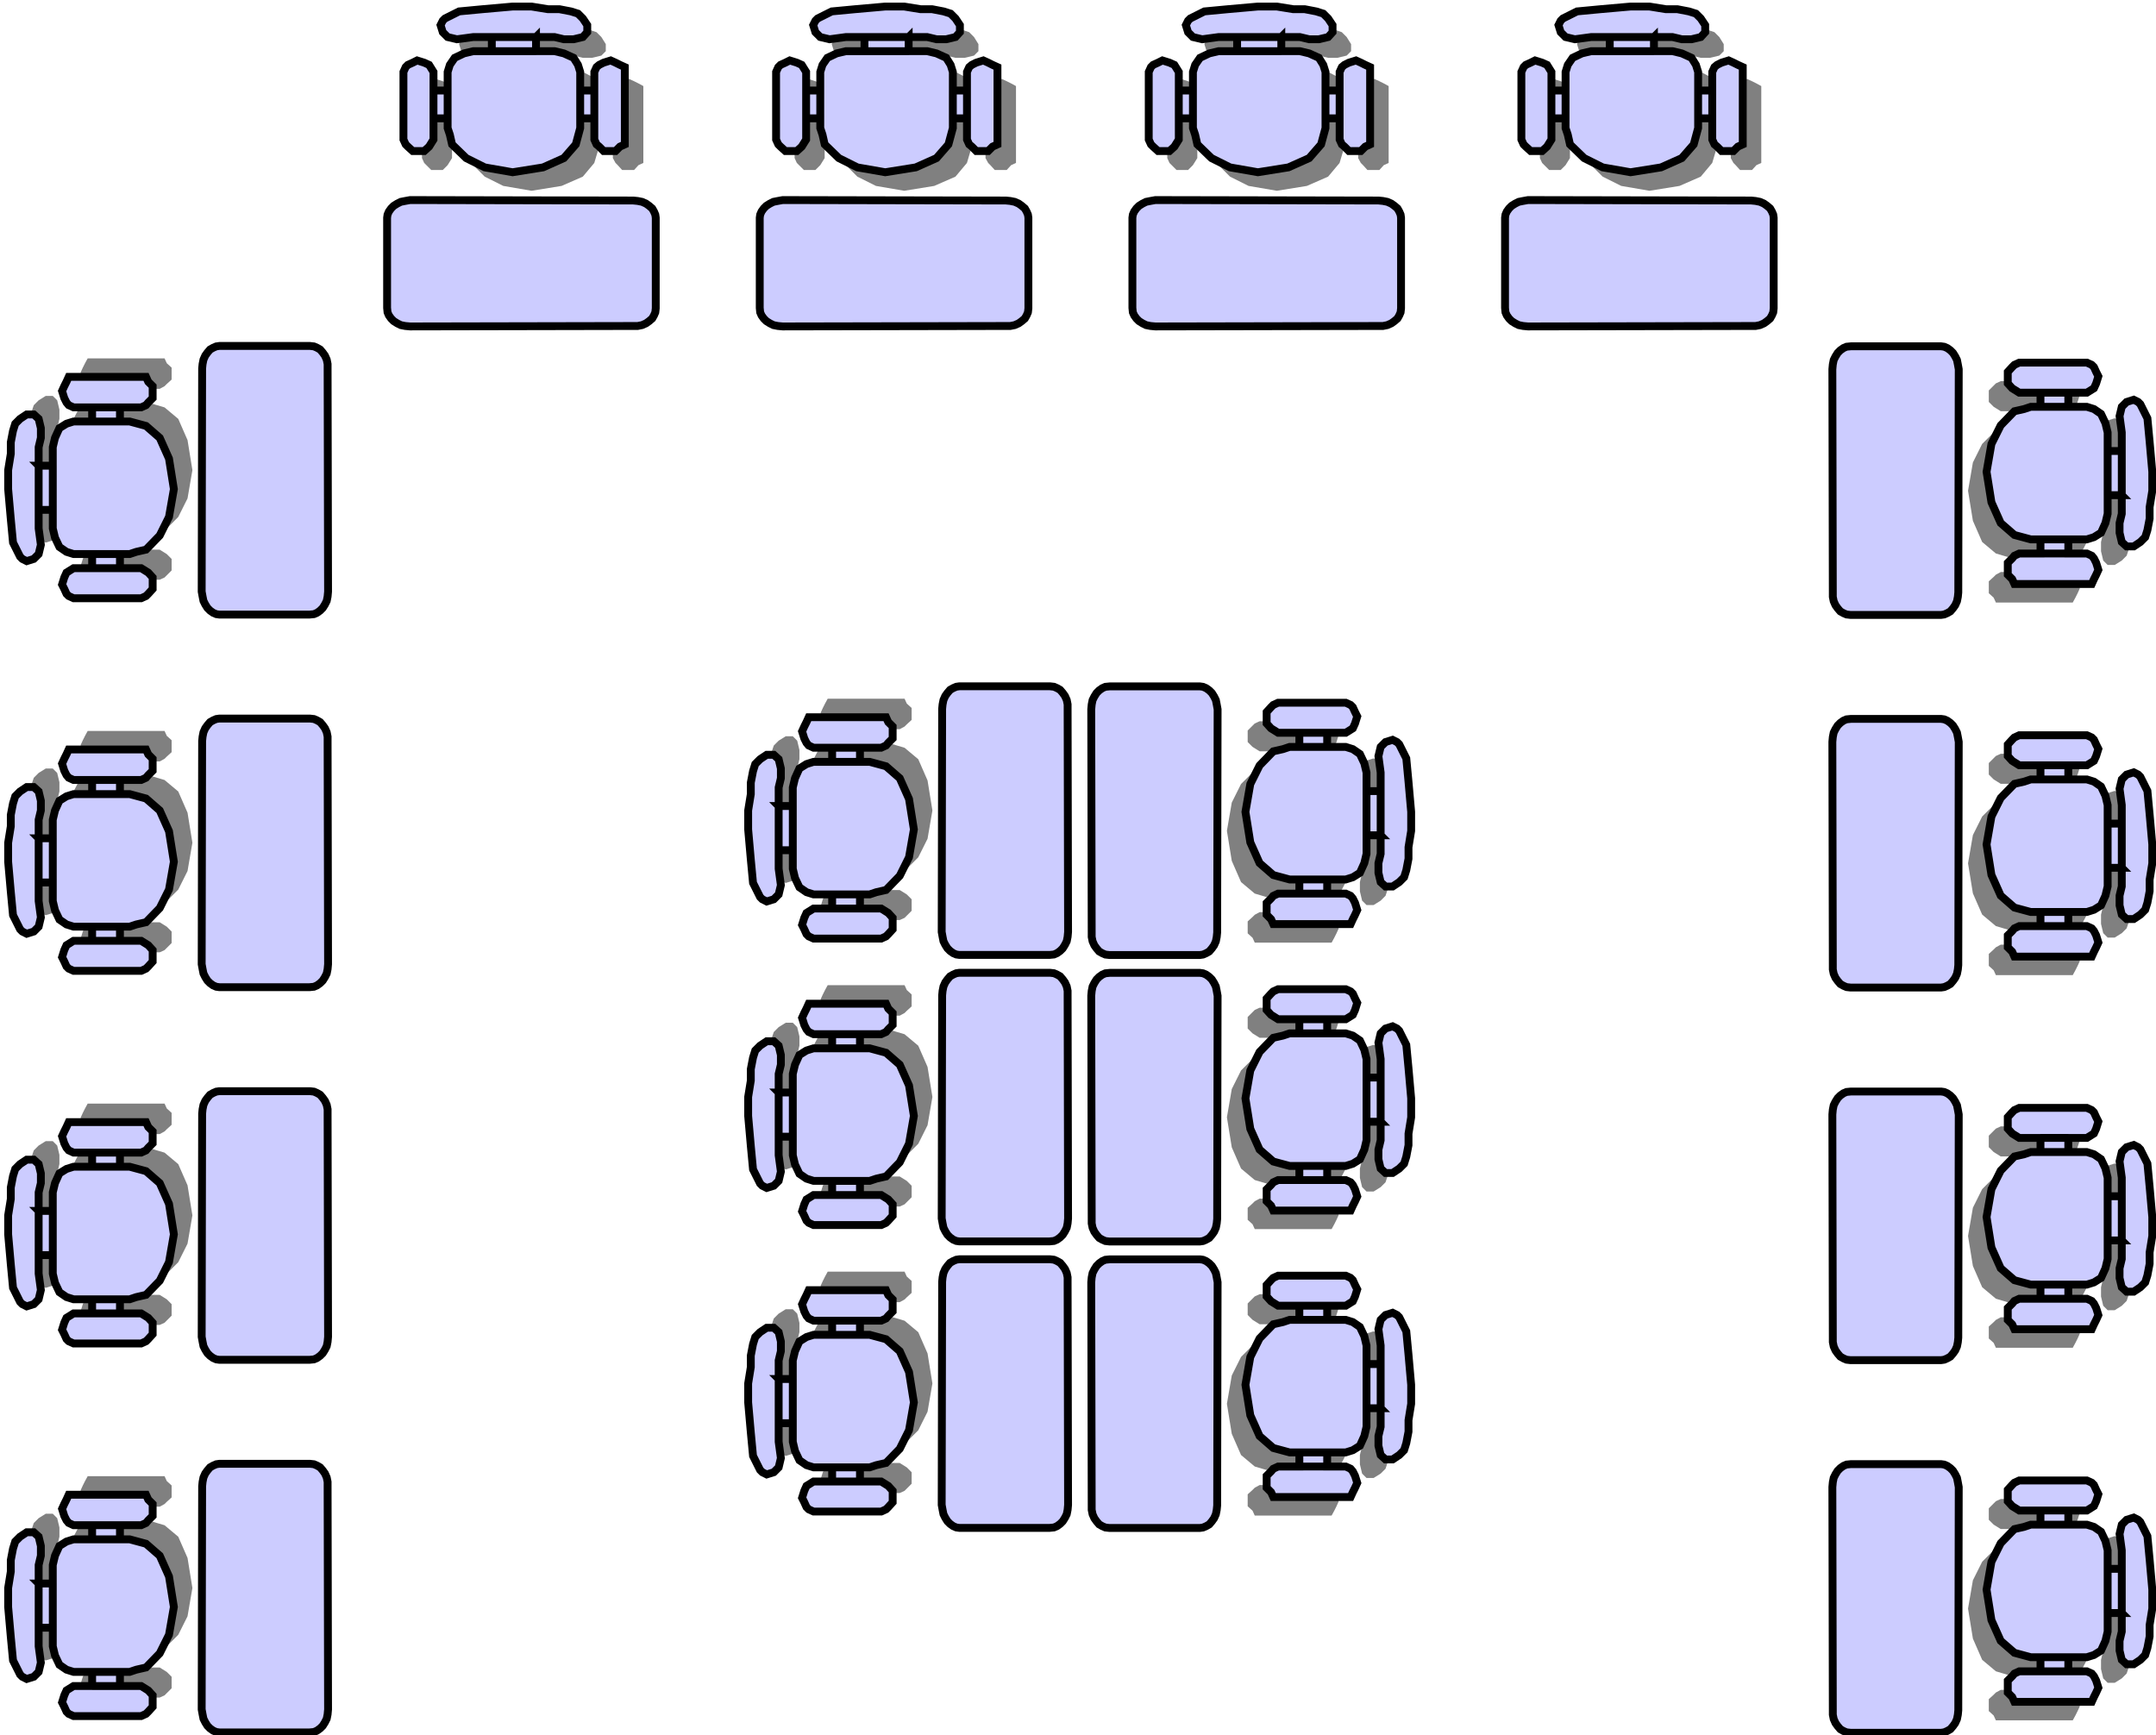 <?xml version="1.0" encoding="UTF-8" standalone="no"?>
<!-- Creator: CorelDRAW -->
<svg
    xmlns:inkscape="http://www.inkscape.org/namespaces/inkscape"
    xmlns:rdf="http://www.w3.org/1999/02/22-rdf-syntax-ns#"
    xmlns="http://www.w3.org/2000/svg"
    xmlns:cc="http://creativecommons.org/ns#"
    xmlns:dc="http://purl.org/dc/elements/1.1/"
    xmlns:sodipodi="http://sodipodi.sourceforge.net/DTD/sodipodi-0.dtd"
    xmlns:svg="http://www.w3.org/2000/svg"
    xmlns:ns1="http://sozi.baierouge.fr"
    xmlns:xlink="http://www.w3.org/1999/xlink"
    id="svg2"
    style="fill-rule:evenodd;text-rendering:geometricPrecision;image-rendering:optimizeQuality;clip-rule:evenodd;shape-rendering:geometricPrecision"
    sodipodi:docname="horseshoewithmiddle.svg"
    xml:space="preserve"
    sodipodi:version="0.32"
    inkscape:output_extension="org.inkscape.output.svg.inkscape"
    inkscape:version="0.46+devel"
    viewBox="0 0 118.224 95.146"
  ><sodipodi:namedview
      id="base"
      bordercolor="#666666"
      inkscape:pageshadow="2"
      guidetolerance="10.0"
      pagecolor="#ffffff"
      gridtolerance="10.0"
      inkscape:zoom="1.3564968"
      objecttolerance="10.0"
      borderopacity="1.0"
      inkscape:current-layer="svg2"
      inkscape:cx="317.46306"
      inkscape:cy="154.62772"
      inkscape:window-y="-8"
      inkscape:window-x="-8"
      inkscape:window-height="970"
      showgrid="false"
      inkscape:pageopacity="0.0"
      inkscape:window-width="1680"
  />
 <defs
      id="defs4"
    >
  <style
        id="style6"
        type="text/css"
      >
    .fil2 {fill:none}
    .fil3 {fill:black}
    .fil0 {fill:gray}
    .fil1 {fill:#CCCCFF}
  </style
    >
 </defs
  >
<g
      id="g4128"
      style="fill-rule:evenodd"
      transform="matrix(.996 0 0 .996 -2.269 -1.307)"
    ><g
        id="g4042"
        transform="matrix(.969 0 0 .969 1.619 1.535)"
      ><g
          id="g9562"
          style="fill-rule:evenodd"
          transform="matrix(.946 0 0 .946 22.448 -.083)"
        ><path
            id="_207304976"
            style="fill:#808080"
            d="m10.296 3.184h1.141l0.557 0.133h0.557l0.557-0.133 0.265-0.265v-0.425l-0.265-0.425-0.292-0.292-0.398-0.133-0.716-0.133h-0.69l-0.982-0.159h-1.115l-1.831 0.159-1.407 0.133-0.823 0.425-0.159 0.133-0.133 0.292 0.133 0.425 0.292 0.265 0.557 0.133 0.982-0.133h1.115v0.849h-1.115l-0.557 0.133-0.557 0.292-0.292 0.398-0.133 0.425v1.115h-0.849v-1.115l-0.265-0.425-0.292-0.133-0.425-0.133-0.265 0.133-0.292 0.133-0.133 0.159-0.133 0.265v0.982 3.078l0.133 0.292 0.133 0.133 0.292 0.292h0.265 0.425l0.292-0.292 0.265-0.425v-1.247h0.849v0.557l0.133 0.425 0.159 0.557 0.823 0.823 1.115 0.557 1.698 0.292 1.804-0.292 1.274-0.557 0.69-0.823 0.292-0.982v-0.557h0.823v1.247l0.159 0.292 0.133 0.133 0.265 0.292h0.425 0.292l0.265-0.292 0.292-0.133v-0.292-3.078-0.982-0.265l-0.292-0.159-0.265-0.133-0.292-0.133-0.425 0.133-0.265 0.133-0.133 0.159-0.159 0.265v1.115h-0.823v-1.115l-0.159-0.425-0.265-0.398-0.557-0.292-0.557-0.133h-1.141v-0.849zm-5.308 3.211v1.698-1.698zm-0.849 1.698v-1.698 1.698zm9.66-1.698v1.698-1.698zm-0.823 1.698v-1.698 1.698zm-5.334-4.909h2.654-2.654zm2.654 0.849h-2.654 2.654z"
            class="fil0"
        /><path
            id="_207305048"
            style="stroke:#000000;stroke-width:.472;fill:#ccccff"
            d="m9.182 2.07h1.115l0.557 0.133h0.584l0.557-0.133 0.265-0.292v-0.425l-0.265-0.398-0.292-0.292-0.425-0.133-0.69-0.133h-0.69l-0.982-0.159h-1.141l-1.804 0.159-1.407 0.133-0.849 0.425-0.133 0.133-0.133 0.265 0.133 0.425 0.292 0.292 0.557 0.133 0.982-0.133h1.115v0.849h-1.115l-0.557 0.133-0.557 0.265-0.292 0.425-0.133 0.425v1.115h-0.849v-1.115l-0.265-0.425-0.292-0.133-0.425-0.133-0.265 0.133-0.292 0.133-0.133 0.133-0.133 0.292v0.982 3.078l0.133 0.292 0.133 0.133 0.292 0.265h0.265 0.425l0.292-0.265 0.265-0.425v-1.274h0.849v0.584l0.133 0.398 0.133 0.584 0.849 0.823 1.115 0.557 1.672 0.292 1.831-0.292 1.247-0.557 0.717-0.823 0.265-0.982v-0.584h0.849v1.274l0.133 0.292 0.159 0.133 0.265 0.265h0.425 0.292l0.265-0.265 0.292-0.133v-0.292-3.078-0.982-0.292l-0.292-0.133-0.265-0.133-0.292-0.133-0.425 0.133-0.265 0.133-0.159 0.133-0.133 0.292v1.115h-0.849v-1.115l-0.133-0.425-0.265-0.425-0.584-0.265-0.557-0.133h-1.115v-0.849zm-5.308 3.211v1.672-1.672zm-0.849 1.672v-1.672 1.672zm9.66-1.672v1.672-1.672zm-0.849 1.672v-1.672 1.672zm-5.308-4.883h2.654-2.654zm2.654 0.849h-2.654 2.654z"
            class="fil1"
        /><polygon
            id="_207312536"
            style="stroke:#000000;stroke-width:.472;fill:#ccccff"
            points="15.79 19.266 15.976 19.133 16.161 18.974 16.267 18.788 16.347 18.603 16.374 18.364 16.374 12.924 16.347 12.738 16.267 12.552 16.161 12.366 15.976 12.207 15.79 12.074 15.551 11.968 15.286 11.915 15.02 11.889 1.619 11.862 1.327 11.915 1.062 11.968 0.849 12.074 0.637 12.207 0.478 12.366 0.345 12.552 0.265 12.738 0.239 12.924 0.239 18.337 0.265 18.603 0.345 18.788 0.478 18.974 0.637 19.133 0.849 19.266 1.062 19.372 1.327 19.425 1.619 19.452 15.02 19.425 15.286 19.425 15.551 19.372"
            class="fil1"
        /></g
      ><g
          id="g4018"
          style="fill-rule:evenodd"
          transform="matrix(.946 0 0 .946 43.62 -.083)"
        ><path
            id="path4020"
            d="m10.296 3.184h1.141l0.557 0.133h0.557l0.557-0.133 0.265-0.265v-0.425l-0.265-0.425-0.292-0.292-0.398-0.133-0.716-0.133h-0.69l-0.982-0.159h-1.115l-1.831 0.159-1.407 0.133-0.823 0.425-0.159 0.133-0.133 0.292 0.133 0.425 0.292 0.265 0.557 0.133 0.982-0.133h1.115v0.849h-1.115l-0.557 0.133-0.557 0.292-0.292 0.398-0.133 0.425v1.115h-0.849v-1.115l-0.265-0.425-0.292-0.133-0.425-0.133-0.265 0.133-0.292 0.133-0.133 0.159-0.133 0.265v0.982 3.078l0.133 0.292 0.133 0.133 0.292 0.292h0.265 0.425l0.292-0.292 0.265-0.425v-1.247h0.849v0.557l0.133 0.425 0.159 0.557 0.823 0.823 1.115 0.557 1.698 0.292 1.804-0.292 1.274-0.557 0.69-0.823 0.292-0.982v-0.557h0.823v1.247l0.159 0.292 0.133 0.133 0.265 0.292h0.425 0.292l0.265-0.292 0.292-0.133v-0.292-3.078-0.982-0.265l-0.292-0.159-0.265-0.133-0.292-0.133-0.425 0.133-0.265 0.133-0.133 0.159-0.159 0.265v1.115h-0.823v-1.115l-0.159-0.425-0.265-0.398-0.557-0.292-0.557-0.133h-1.141v-0.849zm-5.308 3.211v1.698-1.698zm-0.849 1.698v-1.698 1.698zm9.66-1.698v1.698-1.698zm-0.823 1.698v-1.698 1.698zm-5.334-4.909h2.654-2.654zm2.654 0.849h-2.654 2.654z"
            style="fill:#808080"
            class="fil0"
        /><path
            id="path4022"
            d="m9.182 2.07h1.115l0.557 0.133h0.584l0.557-0.133 0.265-0.292v-0.425l-0.265-0.398-0.292-0.292-0.425-0.133-0.69-0.133h-0.69l-0.982-0.159h-1.141l-1.804 0.159-1.407 0.133-0.849 0.425-0.133 0.133-0.133 0.265 0.133 0.425 0.292 0.292 0.557 0.133 0.982-0.133h1.115v0.849h-1.115l-0.557 0.133-0.557 0.265-0.292 0.425-0.133 0.425v1.115h-0.849v-1.115l-0.265-0.425-0.292-0.133-0.425-0.133-0.265 0.133-0.292 0.133-0.133 0.133-0.133 0.292v0.982 3.078l0.133 0.292 0.133 0.133 0.292 0.265h0.265 0.425l0.292-0.265 0.265-0.425v-1.274h0.849v0.584l0.133 0.398 0.133 0.584 0.849 0.823 1.115 0.557 1.672 0.292 1.831-0.292 1.247-0.557 0.717-0.823 0.265-0.982v-0.584h0.849v1.274l0.133 0.292 0.159 0.133 0.265 0.265h0.425 0.292l0.265-0.265 0.292-0.133v-0.292-3.078-0.982-0.292l-0.292-0.133-0.265-0.133-0.292-0.133-0.425 0.133-0.265 0.133-0.159 0.133-0.133 0.292v1.115h-0.849v-1.115l-0.133-0.425-0.265-0.425-0.584-0.265-0.557-0.133h-1.115v-0.849zm-5.308 3.211v1.672-1.672zm-0.849 1.672v-1.672 1.672zm9.66-1.672v1.672-1.672zm-0.849 1.672v-1.672 1.672zm-5.308-4.883h2.654-2.654zm2.654 0.849h-2.654 2.654z"
            style="stroke:#000000;stroke-width:.472;fill:#ccccff"
            class="fil1"
        /><polygon
            id="polygon4024"
            style="stroke:#000000;stroke-width:.472;fill:#ccccff"
            points="16.161 18.974 16.267 18.788 16.347 18.603 16.374 18.364 16.374 12.924 16.347 12.738 16.267 12.552 16.161 12.366 15.976 12.207 15.79 12.074 15.551 11.968 15.286 11.915 15.02 11.889 1.619 11.862 1.327 11.915 1.062 11.968 0.849 12.074 0.637 12.207 0.478 12.366 0.345 12.552 0.265 12.738 0.239 12.924 0.239 18.337 0.265 18.603 0.345 18.788 0.478 18.974 0.637 19.133 0.849 19.266 1.062 19.372 1.327 19.425 1.619 19.452 15.02 19.425 15.286 19.425 15.551 19.372 15.79 19.266 15.976 19.133"
            class="fil1"
        /></g
      ><g
          id="g4026"
          style="fill-rule:evenodd"
          transform="matrix(.946 0 0 .946 64.793 -.083)"
        ><path
            id="path4028"
            style="fill:#808080"
            d="m10.296 3.184h1.141l0.557 0.133h0.557l0.557-0.133 0.265-0.265v-0.425l-0.265-0.425-0.292-0.292-0.398-0.133-0.716-0.133h-0.69l-0.982-0.159h-1.115l-1.831 0.159-1.407 0.133-0.823 0.425-0.159 0.133-0.133 0.292 0.133 0.425 0.292 0.265 0.557 0.133 0.982-0.133h1.115v0.849h-1.115l-0.557 0.133-0.557 0.292-0.292 0.398-0.133 0.425v1.115h-0.849v-1.115l-0.265-0.425-0.292-0.133-0.425-0.133-0.265 0.133-0.292 0.133-0.133 0.159-0.133 0.265v0.982 3.078l0.133 0.292 0.133 0.133 0.292 0.292h0.265 0.425l0.292-0.292 0.265-0.425v-1.247h0.849v0.557l0.133 0.425 0.159 0.557 0.823 0.823 1.115 0.557 1.698 0.292 1.804-0.292 1.274-0.557 0.69-0.823 0.292-0.982v-0.557h0.823v1.247l0.159 0.292 0.133 0.133 0.265 0.292h0.425 0.292l0.265-0.292 0.292-0.133v-0.292-3.078-0.982-0.265l-0.292-0.159-0.265-0.133-0.292-0.133-0.425 0.133-0.265 0.133-0.133 0.159-0.159 0.265v1.115h-0.823v-1.115l-0.159-0.425-0.265-0.398-0.557-0.292-0.557-0.133h-1.141v-0.849zm-5.308 3.211v1.698-1.698zm-0.849 1.698v-1.698 1.698zm9.66-1.698v1.698-1.698zm-0.823 1.698v-1.698 1.698zm-5.334-4.909h2.654-2.654zm2.654 0.849h-2.654 2.654z"
            class="fil0"
        /><path
            id="path4030"
            style="stroke:#000000;stroke-width:.472;fill:#ccccff"
            d="m9.182 2.07h1.115l0.557 0.133h0.584l0.557-0.133 0.265-0.292v-0.425l-0.265-0.398-0.292-0.292-0.425-0.133-0.69-0.133h-0.69l-0.982-0.159h-1.141l-1.804 0.159-1.407 0.133-0.849 0.425-0.133 0.133-0.133 0.265 0.133 0.425 0.292 0.292 0.557 0.133 0.982-0.133h1.115v0.849h-1.115l-0.557 0.133-0.557 0.265-0.292 0.425-0.133 0.425v1.115h-0.849v-1.115l-0.265-0.425-0.292-0.133-0.425-0.133-0.265 0.133-0.292 0.133-0.133 0.133-0.133 0.292v0.982 3.078l0.133 0.292 0.133 0.133 0.292 0.265h0.265 0.425l0.292-0.265 0.265-0.425v-1.274h0.849v0.584l0.133 0.398 0.133 0.584 0.849 0.823 1.115 0.557 1.672 0.292 1.831-0.292 1.247-0.557 0.717-0.823 0.265-0.982v-0.584h0.849v1.274l0.133 0.292 0.159 0.133 0.265 0.265h0.425 0.292l0.265-0.265 0.292-0.133v-0.292-3.078-0.982-0.292l-0.292-0.133-0.265-0.133-0.292-0.133-0.425 0.133-0.265 0.133-0.159 0.133-0.133 0.292v1.115h-0.849v-1.115l-0.133-0.425-0.265-0.425-0.584-0.265-0.557-0.133h-1.115v-0.849zm-5.308 3.211v1.672-1.672zm-0.849 1.672v-1.672 1.672zm9.66-1.672v1.672-1.672zm-0.849 1.672v-1.672 1.672zm-5.308-4.883h2.654-2.654zm2.654 0.849h-2.654 2.654z"
            class="fil1"
        /><polygon
            id="polygon4032"
            style="stroke:#000000;stroke-width:.472;fill:#ccccff"
            points="16.267 18.788 16.347 18.603 16.374 18.364 16.374 12.924 16.347 12.738 16.267 12.552 16.161 12.366 15.976 12.207 15.79 12.074 15.551 11.968 15.286 11.915 15.02 11.889 1.619 11.862 1.327 11.915 1.062 11.968 0.849 12.074 0.637 12.207 0.478 12.366 0.345 12.552 0.265 12.738 0.239 12.924 0.239 18.337 0.265 18.603 0.345 18.788 0.478 18.974 0.637 19.133 0.849 19.266 1.062 19.372 1.327 19.425 1.619 19.452 15.02 19.425 15.286 19.425 15.551 19.372 15.79 19.266 15.976 19.133 16.161 18.974"
            class="fil1"
        /></g
      ><g
          id="g4034"
          style="fill-rule:evenodd"
          transform="matrix(.946 0 0 .946 85.965 -.083)"
        ><path
            id="path4036"
            d="m10.296 3.184h1.141l0.557 0.133h0.557l0.557-0.133 0.265-0.265v-0.425l-0.265-0.425-0.292-0.292-0.398-0.133-0.716-0.133h-0.69l-0.982-0.159h-1.115l-1.831 0.159-1.407 0.133-0.823 0.425-0.159 0.133-0.133 0.292 0.133 0.425 0.292 0.265 0.557 0.133 0.982-0.133h1.115v0.849h-1.115l-0.557 0.133-0.557 0.292-0.292 0.398-0.133 0.425v1.115h-0.849v-1.115l-0.265-0.425-0.292-0.133-0.425-0.133-0.265 0.133-0.292 0.133-0.133 0.159-0.133 0.265v0.982 3.078l0.133 0.292 0.133 0.133 0.292 0.292h0.265 0.425l0.292-0.292 0.265-0.425v-1.247h0.849v0.557l0.133 0.425 0.159 0.557 0.823 0.823 1.115 0.557 1.698 0.292 1.804-0.292 1.274-0.557 0.69-0.823 0.292-0.982v-0.557h0.823v1.247l0.159 0.292 0.133 0.133 0.265 0.292h0.425 0.292l0.265-0.292 0.292-0.133v-0.292-3.078-0.982-0.265l-0.292-0.159-0.265-0.133-0.292-0.133-0.425 0.133-0.265 0.133-0.133 0.159-0.159 0.265v1.115h-0.823v-1.115l-0.159-0.425-0.265-0.398-0.557-0.292-0.557-0.133h-1.141v-0.849zm-5.308 3.211v1.698-1.698zm-0.849 1.698v-1.698 1.698zm9.66-1.698v1.698-1.698zm-0.823 1.698v-1.698 1.698zm-5.334-4.909h2.654-2.654zm2.654 0.849h-2.654 2.654z"
            style="fill:#808080"
            class="fil0"
        /><path
            id="path4038"
            d="m9.182 2.07h1.115l0.557 0.133h0.584l0.557-0.133 0.265-0.292v-0.425l-0.265-0.398-0.292-0.292-0.425-0.133-0.69-0.133h-0.69l-0.982-0.159h-1.141l-1.804 0.159-1.407 0.133-0.849 0.425-0.133 0.133-0.133 0.265 0.133 0.425 0.292 0.292 0.557 0.133 0.982-0.133h1.115v0.849h-1.115l-0.557 0.133-0.557 0.265-0.292 0.425-0.133 0.425v1.115h-0.849v-1.115l-0.265-0.425-0.292-0.133-0.425-0.133-0.265 0.133-0.292 0.133-0.133 0.133-0.133 0.292v0.982 3.078l0.133 0.292 0.133 0.133 0.292 0.265h0.265 0.425l0.292-0.265 0.265-0.425v-1.274h0.849v0.584l0.133 0.398 0.133 0.584 0.849 0.823 1.115 0.557 1.672 0.292 1.831-0.292 1.247-0.557 0.717-0.823 0.265-0.982v-0.584h0.849v1.274l0.133 0.292 0.159 0.133 0.265 0.265h0.425 0.292l0.265-0.265 0.292-0.133v-0.292-3.078-0.982-0.292l-0.292-0.133-0.265-0.133-0.292-0.133-0.425 0.133-0.265 0.133-0.159 0.133-0.133 0.292v1.115h-0.849v-1.115l-0.133-0.425-0.265-0.425-0.584-0.265-0.557-0.133h-1.115v-0.849zm-5.308 3.211v1.672-1.672zm-0.849 1.672v-1.672 1.672zm9.66-1.672v1.672-1.672zm-0.849 1.672v-1.672 1.672zm-5.308-4.883h2.654-2.654zm2.654 0.849h-2.654 2.654z"
            style="stroke:#000000;stroke-width:.472;fill:#ccccff"
            class="fil1"
        /><polygon
            id="polygon4040"
            style="stroke:#000000;stroke-width:.472;fill:#ccccff"
            points="16.347 18.603 16.374 18.364 16.374 12.924 16.347 12.738 16.267 12.552 16.161 12.366 15.976 12.207 15.79 12.074 15.551 11.968 15.286 11.915 15.02 11.889 1.619 11.862 1.327 11.915 1.062 11.968 0.849 12.074 0.637 12.207 0.478 12.366 0.345 12.552 0.265 12.738 0.239 12.924 0.239 18.337 0.265 18.603 0.345 18.788 0.478 18.974 0.637 19.133 0.849 19.266 1.062 19.372 1.327 19.425 1.619 19.452 15.02 19.425 15.286 19.425 15.551 19.372 15.79 19.266 15.976 19.133 16.161 18.974 16.267 18.788"
            class="fil1"
        /></g
      ></g
    ><g
        id="g4060"
        transform="matrix(0 -.969 .969 0 2.589 118.67)"
      ><g
          id="g4062"
          style="fill-rule:evenodd"
          transform="matrix(.946 0 0 .946 22.448 -.083)"
        ><path
            id="path4064"
            d="m10.296 3.184h1.141l0.557 0.133h0.557l0.557-0.133 0.265-0.265v-0.425l-0.265-0.425-0.292-0.292-0.398-0.133-0.716-0.133h-0.69l-0.982-0.159h-1.115l-1.831 0.159-1.407 0.133-0.823 0.425-0.159 0.133-0.133 0.292 0.133 0.425 0.292 0.265 0.557 0.133 0.982-0.133h1.115v0.849h-1.115l-0.557 0.133-0.557 0.292-0.292 0.398-0.133 0.425v1.115h-0.849v-1.115l-0.265-0.425-0.292-0.133-0.425-0.133-0.265 0.133-0.292 0.133-0.133 0.159-0.133 0.265v0.982 3.078l0.133 0.292 0.133 0.133 0.292 0.292h0.265 0.425l0.292-0.292 0.265-0.425v-1.247h0.849v0.557l0.133 0.425 0.159 0.557 0.823 0.823 1.115 0.557 1.698 0.292 1.804-0.292 1.274-0.557 0.69-0.823 0.292-0.982v-0.557h0.823v1.247l0.159 0.292 0.133 0.133 0.265 0.292h0.425 0.292l0.265-0.292 0.292-0.133v-0.292-3.078-0.982-0.265l-0.292-0.159-0.265-0.133-0.292-0.133-0.425 0.133-0.265 0.133-0.133 0.159-0.159 0.265v1.115h-0.823v-1.115l-0.159-0.425-0.265-0.398-0.557-0.292-0.557-0.133h-1.141v-0.849zm-5.308 3.211v1.698-1.698zm-0.849 1.698v-1.698 1.698zm9.66-1.698v1.698-1.698zm-0.823 1.698v-1.698 1.698zm-5.334-4.909h2.654-2.654zm2.654 0.849h-2.654 2.654z"
            style="fill:#808080"
            class="fil0"
        /><path
            id="path4066"
            d="m9.182 2.07h1.115l0.557 0.133h0.584l0.557-0.133 0.265-0.292v-0.425l-0.265-0.398-0.292-0.292-0.425-0.133-0.69-0.133h-0.69l-0.982-0.159h-1.141l-1.804 0.159-1.407 0.133-0.849 0.425-0.133 0.133-0.133 0.265 0.133 0.425 0.292 0.292 0.557 0.133 0.982-0.133h1.115v0.849h-1.115l-0.557 0.133-0.557 0.265-0.292 0.425-0.133 0.425v1.115h-0.849v-1.115l-0.265-0.425-0.292-0.133-0.425-0.133-0.265 0.133-0.292 0.133-0.133 0.133-0.133 0.292v0.982 3.078l0.133 0.292 0.133 0.133 0.292 0.265h0.265 0.425l0.292-0.265 0.265-0.425v-1.274h0.849v0.584l0.133 0.398 0.133 0.584 0.849 0.823 1.115 0.557 1.672 0.292 1.831-0.292 1.247-0.557 0.717-0.823 0.265-0.982v-0.584h0.849v1.274l0.133 0.292 0.159 0.133 0.265 0.265h0.425 0.292l0.265-0.265 0.292-0.133v-0.292-3.078-0.982-0.292l-0.292-0.133-0.265-0.133-0.292-0.133-0.425 0.133-0.265 0.133-0.159 0.133-0.133 0.292v1.115h-0.849v-1.115l-0.133-0.425-0.265-0.425-0.584-0.265-0.557-0.133h-1.115v-0.849zm-5.308 3.211v1.672-1.672zm-0.849 1.672v-1.672 1.672zm9.66-1.672v1.672-1.672zm-0.849 1.672v-1.672 1.672zm-5.308-4.883h2.654-2.654zm2.654 0.849h-2.654 2.654z"
            style="stroke:#000000;stroke-width:.472;fill:#ccccff"
            class="fil1"
        /><polygon
            id="polygon4068"
            style="stroke:#000000;stroke-width:.472;fill:#ccccff"
            points="16.161 18.974 16.267 18.788 16.347 18.603 16.374 18.364 16.374 12.924 16.347 12.738 16.267 12.552 16.161 12.366 15.976 12.207 15.79 12.074 15.551 11.968 15.286 11.915 15.02 11.889 1.619 11.862 1.327 11.915 1.062 11.968 0.849 12.074 0.637 12.207 0.478 12.366 0.345 12.552 0.265 12.738 0.239 12.924 0.239 18.337 0.265 18.603 0.345 18.788 0.478 18.974 0.637 19.133 0.849 19.266 1.062 19.372 1.327 19.425 1.619 19.452 15.02 19.425 15.286 19.425 15.551 19.372 15.79 19.266 15.976 19.133"
            class="fil1"
        /></g
      ><g
          id="g4070"
          style="fill-rule:evenodd"
          transform="matrix(.946 0 0 .946 43.62 -.083)"
        ><path
            id="path4072"
            style="fill:#808080"
            d="m10.296 3.184h1.141l0.557 0.133h0.557l0.557-0.133 0.265-0.265v-0.425l-0.265-0.425-0.292-0.292-0.398-0.133-0.716-0.133h-0.69l-0.982-0.159h-1.115l-1.831 0.159-1.407 0.133-0.823 0.425-0.159 0.133-0.133 0.292 0.133 0.425 0.292 0.265 0.557 0.133 0.982-0.133h1.115v0.849h-1.115l-0.557 0.133-0.557 0.292-0.292 0.398-0.133 0.425v1.115h-0.849v-1.115l-0.265-0.425-0.292-0.133-0.425-0.133-0.265 0.133-0.292 0.133-0.133 0.159-0.133 0.265v0.982 3.078l0.133 0.292 0.133 0.133 0.292 0.292h0.265 0.425l0.292-0.292 0.265-0.425v-1.247h0.849v0.557l0.133 0.425 0.159 0.557 0.823 0.823 1.115 0.557 1.698 0.292 1.804-0.292 1.274-0.557 0.69-0.823 0.292-0.982v-0.557h0.823v1.247l0.159 0.292 0.133 0.133 0.265 0.292h0.425 0.292l0.265-0.292 0.292-0.133v-0.292-3.078-0.982-0.265l-0.292-0.159-0.265-0.133-0.292-0.133-0.425 0.133-0.265 0.133-0.133 0.159-0.159 0.265v1.115h-0.823v-1.115l-0.159-0.425-0.265-0.398-0.557-0.292-0.557-0.133h-1.141v-0.849zm-5.308 3.211v1.698-1.698zm-0.849 1.698v-1.698 1.698zm9.66-1.698v1.698-1.698zm-0.823 1.698v-1.698 1.698zm-5.334-4.909h2.654-2.654zm2.654 0.849h-2.654 2.654z"
            class="fil0"
        /><path
            id="path4074"
            style="stroke:#000000;stroke-width:.472;fill:#ccccff"
            d="m9.182 2.07h1.115l0.557 0.133h0.584l0.557-0.133 0.265-0.292v-0.425l-0.265-0.398-0.292-0.292-0.425-0.133-0.69-0.133h-0.69l-0.982-0.159h-1.141l-1.804 0.159-1.407 0.133-0.849 0.425-0.133 0.133-0.133 0.265 0.133 0.425 0.292 0.292 0.557 0.133 0.982-0.133h1.115v0.849h-1.115l-0.557 0.133-0.557 0.265-0.292 0.425-0.133 0.425v1.115h-0.849v-1.115l-0.265-0.425-0.292-0.133-0.425-0.133-0.265 0.133-0.292 0.133-0.133 0.133-0.133 0.292v0.982 3.078l0.133 0.292 0.133 0.133 0.292 0.265h0.265 0.425l0.292-0.265 0.265-0.425v-1.274h0.849v0.584l0.133 0.398 0.133 0.584 0.849 0.823 1.115 0.557 1.672 0.292 1.831-0.292 1.247-0.557 0.717-0.823 0.265-0.982v-0.584h0.849v1.274l0.133 0.292 0.159 0.133 0.265 0.265h0.425 0.292l0.265-0.265 0.292-0.133v-0.292-3.078-0.982-0.292l-0.292-0.133-0.265-0.133-0.292-0.133-0.425 0.133-0.265 0.133-0.159 0.133-0.133 0.292v1.115h-0.849v-1.115l-0.133-0.425-0.265-0.425-0.584-0.265-0.557-0.133h-1.115v-0.849zm-5.308 3.211v1.672-1.672zm-0.849 1.672v-1.672 1.672zm9.66-1.672v1.672-1.672zm-0.849 1.672v-1.672 1.672zm-5.308-4.883h2.654-2.654zm2.654 0.849h-2.654 2.654z"
            class="fil1"
        /><polygon
            id="polygon4076"
            style="stroke:#000000;stroke-width:.472;fill:#ccccff"
            points="16.347 18.603 16.374 18.364 16.374 12.924 16.347 12.738 16.267 12.552 16.161 12.366 15.976 12.207 15.79 12.074 15.551 11.968 15.286 11.915 15.02 11.889 1.619 11.862 1.327 11.915 1.062 11.968 0.849 12.074 0.637 12.207 0.478 12.366 0.345 12.552 0.265 12.738 0.239 12.924 0.239 18.337 0.265 18.603 0.345 18.788 0.478 18.974 0.637 19.133 0.849 19.266 1.062 19.372 1.327 19.425 1.619 19.452 15.02 19.425 15.286 19.425 15.551 19.372 15.79 19.266 15.976 19.133 16.161 18.974 16.267 18.788"
            class="fil1"
        /></g
      ><g
          id="g4078"
          style="fill-rule:evenodd"
          transform="matrix(.946 0 0 .946 64.793 -.083)"
        ><path
            id="path4080"
            d="m10.296 3.184h1.141l0.557 0.133h0.557l0.557-0.133 0.265-0.265v-0.425l-0.265-0.425-0.292-0.292-0.398-0.133-0.716-0.133h-0.69l-0.982-0.159h-1.115l-1.831 0.159-1.407 0.133-0.823 0.425-0.159 0.133-0.133 0.292 0.133 0.425 0.292 0.265 0.557 0.133 0.982-0.133h1.115v0.849h-1.115l-0.557 0.133-0.557 0.292-0.292 0.398-0.133 0.425v1.115h-0.849v-1.115l-0.265-0.425-0.292-0.133-0.425-0.133-0.265 0.133-0.292 0.133-0.133 0.159-0.133 0.265v0.982 3.078l0.133 0.292 0.133 0.133 0.292 0.292h0.265 0.425l0.292-0.292 0.265-0.425v-1.247h0.849v0.557l0.133 0.425 0.159 0.557 0.823 0.823 1.115 0.557 1.698 0.292 1.804-0.292 1.274-0.557 0.69-0.823 0.292-0.982v-0.557h0.823v1.247l0.159 0.292 0.133 0.133 0.265 0.292h0.425 0.292l0.265-0.292 0.292-0.133v-0.292-3.078-0.982-0.265l-0.292-0.159-0.265-0.133-0.292-0.133-0.425 0.133-0.265 0.133-0.133 0.159-0.159 0.265v1.115h-0.823v-1.115l-0.159-0.425-0.265-0.398-0.557-0.292-0.557-0.133h-1.141v-0.849zm-5.308 3.211v1.698-1.698zm-0.849 1.698v-1.698 1.698zm9.66-1.698v1.698-1.698zm-0.823 1.698v-1.698 1.698zm-5.334-4.909h2.654-2.654zm2.654 0.849h-2.654 2.654z"
            style="fill:#808080"
            class="fil0"
        /><path
            id="path4082"
            d="m9.182 2.07h1.115l0.557 0.133h0.584l0.557-0.133 0.265-0.292v-0.425l-0.265-0.398-0.292-0.292-0.425-0.133-0.69-0.133h-0.69l-0.982-0.159h-1.141l-1.804 0.159-1.407 0.133-0.849 0.425-0.133 0.133-0.133 0.265 0.133 0.425 0.292 0.292 0.557 0.133 0.982-0.133h1.115v0.849h-1.115l-0.557 0.133-0.557 0.265-0.292 0.425-0.133 0.425v1.115h-0.849v-1.115l-0.265-0.425-0.292-0.133-0.425-0.133-0.265 0.133-0.292 0.133-0.133 0.133-0.133 0.292v0.982 3.078l0.133 0.292 0.133 0.133 0.292 0.265h0.265 0.425l0.292-0.265 0.265-0.425v-1.274h0.849v0.584l0.133 0.398 0.133 0.584 0.849 0.823 1.115 0.557 1.672 0.292 1.831-0.292 1.247-0.557 0.717-0.823 0.265-0.982v-0.584h0.849v1.274l0.133 0.292 0.159 0.133 0.265 0.265h0.425 0.292l0.265-0.265 0.292-0.133v-0.292-3.078-0.982-0.292l-0.292-0.133-0.265-0.133-0.292-0.133-0.425 0.133-0.265 0.133-0.159 0.133-0.133 0.292v1.115h-0.849v-1.115l-0.133-0.425-0.265-0.425-0.584-0.265-0.557-0.133h-1.115v-0.849zm-5.308 3.211v1.672-1.672zm-0.849 1.672v-1.672 1.672zm9.66-1.672v1.672-1.672zm-0.849 1.672v-1.672 1.672zm-5.308-4.883h2.654-2.654zm2.654 0.849h-2.654 2.654z"
            style="stroke:#000000;stroke-width:.472;fill:#ccccff"
            class="fil1"
        /><polygon
            id="polygon4084"
            style="stroke:#000000;stroke-width:.472;fill:#ccccff"
            points="16.374 18.364 16.374 12.924 16.347 12.738 16.267 12.552 16.161 12.366 15.976 12.207 15.79 12.074 15.551 11.968 15.286 11.915 15.02 11.889 1.619 11.862 1.327 11.915 1.062 11.968 0.849 12.074 0.637 12.207 0.478 12.366 0.345 12.552 0.265 12.738 0.239 12.924 0.239 18.337 0.265 18.603 0.345 18.788 0.478 18.974 0.637 19.133 0.849 19.266 1.062 19.372 1.327 19.425 1.619 19.452 15.02 19.425 15.286 19.425 15.551 19.372 15.79 19.266 15.976 19.133 16.161 18.974 16.267 18.788 16.347 18.603"
            class="fil1"
        /></g
      ><g
          id="g4086"
          style="fill-rule:evenodd"
          transform="matrix(.946 0 0 .946 85.965 -.083)"
        ><path
            id="path4088"
            style="fill:#808080"
            d="m10.296 3.184h1.141l0.557 0.133h0.557l0.557-0.133 0.265-0.265v-0.425l-0.265-0.425-0.292-0.292-0.398-0.133-0.716-0.133h-0.69l-0.982-0.159h-1.115l-1.831 0.159-1.407 0.133-0.823 0.425-0.159 0.133-0.133 0.292 0.133 0.425 0.292 0.265 0.557 0.133 0.982-0.133h1.115v0.849h-1.115l-0.557 0.133-0.557 0.292-0.292 0.398-0.133 0.425v1.115h-0.849v-1.115l-0.265-0.425-0.292-0.133-0.425-0.133-0.265 0.133-0.292 0.133-0.133 0.159-0.133 0.265v0.982 3.078l0.133 0.292 0.133 0.133 0.292 0.292h0.265 0.425l0.292-0.292 0.265-0.425v-1.247h0.849v0.557l0.133 0.425 0.159 0.557 0.823 0.823 1.115 0.557 1.698 0.292 1.804-0.292 1.274-0.557 0.69-0.823 0.292-0.982v-0.557h0.823v1.247l0.159 0.292 0.133 0.133 0.265 0.292h0.425 0.292l0.265-0.292 0.292-0.133v-0.292-3.078-0.982-0.265l-0.292-0.159-0.265-0.133-0.292-0.133-0.425 0.133-0.265 0.133-0.133 0.159-0.159 0.265v1.115h-0.823v-1.115l-0.159-0.425-0.265-0.398-0.557-0.292-0.557-0.133h-1.141v-0.849zm-5.308 3.211v1.698-1.698zm-0.849 1.698v-1.698 1.698zm9.66-1.698v1.698-1.698zm-0.823 1.698v-1.698 1.698zm-5.334-4.909h2.654-2.654zm2.654 0.849h-2.654 2.654z"
            class="fil0"
        /><path
            id="path4090"
            style="stroke:#000000;stroke-width:.472;fill:#ccccff"
            d="m9.182 2.07h1.115l0.557 0.133h0.584l0.557-0.133 0.265-0.292v-0.425l-0.265-0.398-0.292-0.292-0.425-0.133-0.69-0.133h-0.69l-0.982-0.159h-1.141l-1.804 0.159-1.407 0.133-0.849 0.425-0.133 0.133-0.133 0.265 0.133 0.425 0.292 0.292 0.557 0.133 0.982-0.133h1.115v0.849h-1.115l-0.557 0.133-0.557 0.265-0.292 0.425-0.133 0.425v1.115h-0.849v-1.115l-0.265-0.425-0.292-0.133-0.425-0.133-0.265 0.133-0.292 0.133-0.133 0.133-0.133 0.292v0.982 3.078l0.133 0.292 0.133 0.133 0.292 0.265h0.265 0.425l0.292-0.265 0.265-0.425v-1.274h0.849v0.584l0.133 0.398 0.133 0.584 0.849 0.823 1.115 0.557 1.672 0.292 1.831-0.292 1.247-0.557 0.717-0.823 0.265-0.982v-0.584h0.849v1.274l0.133 0.292 0.159 0.133 0.265 0.265h0.425 0.292l0.265-0.265 0.292-0.133v-0.292-3.078-0.982-0.292l-0.292-0.133-0.265-0.133-0.292-0.133-0.425 0.133-0.265 0.133-0.159 0.133-0.133 0.292v1.115h-0.849v-1.115l-0.133-0.425-0.265-0.425-0.584-0.265-0.557-0.133h-1.115v-0.849zm-5.308 3.211v1.672-1.672zm-0.849 1.672v-1.672 1.672zm9.66-1.672v1.672-1.672zm-0.849 1.672v-1.672 1.672zm-5.308-4.883h2.654-2.654zm2.654 0.849h-2.654 2.654z"
            class="fil1"
        /><polygon
            id="polygon4092"
            style="stroke:#000000;stroke-width:.472;fill:#ccccff"
            points="16.374 12.924 16.347 12.738 16.267 12.552 16.161 12.366 15.976 12.207 15.79 12.074 15.551 11.968 15.286 11.915 15.02 11.889 1.619 11.862 1.327 11.915 1.062 11.968 0.849 12.074 0.637 12.207 0.478 12.366 0.345 12.552 0.265 12.738 0.239 12.924 0.239 18.337 0.265 18.603 0.345 18.788 0.478 18.974 0.637 19.133 0.849 19.266 1.062 19.372 1.327 19.425 1.619 19.452 15.02 19.425 15.286 19.425 15.551 19.372 15.79 19.266 15.976 19.133 16.161 18.974 16.267 18.788 16.347 18.603 16.374 18.364"
            class="fil1"
        /></g
      ></g
    ><g
        id="g4094"
        transform="matrix(0 .969 -.969 0 120.91 -1.592)"
      ><g
          id="g4096"
          style="fill-rule:evenodd"
          transform="matrix(.946 0 0 .946 22.448 -.083)"
        ><path
            id="path4098"
            d="m10.296 3.184h1.141l0.557 0.133h0.557l0.557-0.133 0.265-0.265v-0.425l-0.265-0.425-0.292-0.292-0.398-0.133-0.716-0.133h-0.69l-0.982-0.159h-1.115l-1.831 0.159-1.407 0.133-0.823 0.425-0.159 0.133-0.133 0.292 0.133 0.425 0.292 0.265 0.557 0.133 0.982-0.133h1.115v0.849h-1.115l-0.557 0.133-0.557 0.292-0.292 0.398-0.133 0.425v1.115h-0.849v-1.115l-0.265-0.425-0.292-0.133-0.425-0.133-0.265 0.133-0.292 0.133-0.133 0.159-0.133 0.265v0.982 3.078l0.133 0.292 0.133 0.133 0.292 0.292h0.265 0.425l0.292-0.292 0.265-0.425v-1.247h0.849v0.557l0.133 0.425 0.159 0.557 0.823 0.823 1.115 0.557 1.698 0.292 1.804-0.292 1.274-0.557 0.69-0.823 0.292-0.982v-0.557h0.823v1.247l0.159 0.292 0.133 0.133 0.265 0.292h0.425 0.292l0.265-0.292 0.292-0.133v-0.292-3.078-0.982-0.265l-0.292-0.159-0.265-0.133-0.292-0.133-0.425 0.133-0.265 0.133-0.133 0.159-0.159 0.265v1.115h-0.823v-1.115l-0.159-0.425-0.265-0.398-0.557-0.292-0.557-0.133h-1.141v-0.849zm-5.308 3.211v1.698-1.698zm-0.849 1.698v-1.698 1.698zm9.66-1.698v1.698-1.698zm-0.823 1.698v-1.698 1.698zm-5.334-4.909h2.654-2.654zm2.654 0.849h-2.654 2.654z"
            style="fill:#808080"
            class="fil0"
        /><path
            id="path4100"
            d="m9.182 2.07h1.115l0.557 0.133h0.584l0.557-0.133 0.265-0.292v-0.425l-0.265-0.398-0.292-0.292-0.425-0.133-0.69-0.133h-0.69l-0.982-0.159h-1.141l-1.804 0.159-1.407 0.133-0.849 0.425-0.133 0.133-0.133 0.265 0.133 0.425 0.292 0.292 0.557 0.133 0.982-0.133h1.115v0.849h-1.115l-0.557 0.133-0.557 0.265-0.292 0.425-0.133 0.425v1.115h-0.849v-1.115l-0.265-0.425-0.292-0.133-0.425-0.133-0.265 0.133-0.292 0.133-0.133 0.133-0.133 0.292v0.982 3.078l0.133 0.292 0.133 0.133 0.292 0.265h0.265 0.425l0.292-0.265 0.265-0.425v-1.274h0.849v0.584l0.133 0.398 0.133 0.584 0.849 0.823 1.115 0.557 1.672 0.292 1.831-0.292 1.247-0.557 0.717-0.823 0.265-0.982v-0.584h0.849v1.274l0.133 0.292 0.159 0.133 0.265 0.265h0.425 0.292l0.265-0.265 0.292-0.133v-0.292-3.078-0.982-0.292l-0.292-0.133-0.265-0.133-0.292-0.133-0.425 0.133-0.265 0.133-0.159 0.133-0.133 0.292v1.115h-0.849v-1.115l-0.133-0.425-0.265-0.425-0.584-0.265-0.557-0.133h-1.115v-0.849zm-5.308 3.211v1.672-1.672zm-0.849 1.672v-1.672 1.672zm9.66-1.672v1.672-1.672zm-0.849 1.672v-1.672 1.672zm-5.308-4.883h2.654-2.654zm2.654 0.849h-2.654 2.654z"
            style="stroke:#000000;stroke-width:.472;fill:#ccccff"
            class="fil1"
        /><polygon
            id="polygon4102"
            style="stroke:#000000;stroke-width:.472;fill:#ccccff"
            points="16.267 18.788 16.347 18.603 16.374 18.364 16.374 12.924 16.347 12.738 16.267 12.552 16.161 12.366 15.976 12.207 15.79 12.074 15.551 11.968 15.286 11.915 15.02 11.889 1.619 11.862 1.327 11.915 1.062 11.968 0.849 12.074 0.637 12.207 0.478 12.366 0.345 12.552 0.265 12.738 0.239 12.924 0.239 18.337 0.265 18.603 0.345 18.788 0.478 18.974 0.637 19.133 0.849 19.266 1.062 19.372 1.327 19.425 1.619 19.452 15.02 19.425 15.286 19.425 15.551 19.372 15.79 19.266 15.976 19.133 16.161 18.974"
            class="fil1"
        /></g
      ><g
          id="g4104"
          style="fill-rule:evenodd"
          transform="matrix(.946 0 0 .946 43.62 -.083)"
        ><path
            id="path4106"
            style="fill:#808080"
            d="m10.296 3.184h1.141l0.557 0.133h0.557l0.557-0.133 0.265-0.265v-0.425l-0.265-0.425-0.292-0.292-0.398-0.133-0.716-0.133h-0.69l-0.982-0.159h-1.115l-1.831 0.159-1.407 0.133-0.823 0.425-0.159 0.133-0.133 0.292 0.133 0.425 0.292 0.265 0.557 0.133 0.982-0.133h1.115v0.849h-1.115l-0.557 0.133-0.557 0.292-0.292 0.398-0.133 0.425v1.115h-0.849v-1.115l-0.265-0.425-0.292-0.133-0.425-0.133-0.265 0.133-0.292 0.133-0.133 0.159-0.133 0.265v0.982 3.078l0.133 0.292 0.133 0.133 0.292 0.292h0.265 0.425l0.292-0.292 0.265-0.425v-1.247h0.849v0.557l0.133 0.425 0.159 0.557 0.823 0.823 1.115 0.557 1.698 0.292 1.804-0.292 1.274-0.557 0.69-0.823 0.292-0.982v-0.557h0.823v1.247l0.159 0.292 0.133 0.133 0.265 0.292h0.425 0.292l0.265-0.292 0.292-0.133v-0.292-3.078-0.982-0.265l-0.292-0.159-0.265-0.133-0.292-0.133-0.425 0.133-0.265 0.133-0.133 0.159-0.159 0.265v1.115h-0.823v-1.115l-0.159-0.425-0.265-0.398-0.557-0.292-0.557-0.133h-1.141v-0.849zm-5.308 3.211v1.698-1.698zm-0.849 1.698v-1.698 1.698zm9.66-1.698v1.698-1.698zm-0.823 1.698v-1.698 1.698zm-5.334-4.909h2.654-2.654zm2.654 0.849h-2.654 2.654z"
            class="fil0"
        /><path
            id="path4108"
            style="stroke:#000000;stroke-width:.472;fill:#ccccff"
            d="m9.182 2.07h1.115l0.557 0.133h0.584l0.557-0.133 0.265-0.292v-0.425l-0.265-0.398-0.292-0.292-0.425-0.133-0.69-0.133h-0.69l-0.982-0.159h-1.141l-1.804 0.159-1.407 0.133-0.849 0.425-0.133 0.133-0.133 0.265 0.133 0.425 0.292 0.292 0.557 0.133 0.982-0.133h1.115v0.849h-1.115l-0.557 0.133-0.557 0.265-0.292 0.425-0.133 0.425v1.115h-0.849v-1.115l-0.265-0.425-0.292-0.133-0.425-0.133-0.265 0.133-0.292 0.133-0.133 0.133-0.133 0.292v0.982 3.078l0.133 0.292 0.133 0.133 0.292 0.265h0.265 0.425l0.292-0.265 0.265-0.425v-1.274h0.849v0.584l0.133 0.398 0.133 0.584 0.849 0.823 1.115 0.557 1.672 0.292 1.831-0.292 1.247-0.557 0.717-0.823 0.265-0.982v-0.584h0.849v1.274l0.133 0.292 0.159 0.133 0.265 0.265h0.425 0.292l0.265-0.265 0.292-0.133v-0.292-3.078-0.982-0.292l-0.292-0.133-0.265-0.133-0.292-0.133-0.425 0.133-0.265 0.133-0.159 0.133-0.133 0.292v1.115h-0.849v-1.115l-0.133-0.425-0.265-0.425-0.584-0.265-0.557-0.133h-1.115v-0.849zm-5.308 3.211v1.672-1.672zm-0.849 1.672v-1.672 1.672zm9.66-1.672v1.672-1.672zm-0.849 1.672v-1.672 1.672zm-5.308-4.883h2.654-2.654zm2.654 0.849h-2.654 2.654z"
            class="fil1"
        /><polygon
            id="polygon4110"
            style="stroke:#000000;stroke-width:.472;fill:#ccccff"
            points="16.374 18.364 16.374 12.924 16.347 12.738 16.267 12.552 16.161 12.366 15.976 12.207 15.79 12.074 15.551 11.968 15.286 11.915 15.02 11.889 1.619 11.862 1.327 11.915 1.062 11.968 0.849 12.074 0.637 12.207 0.478 12.366 0.345 12.552 0.265 12.738 0.239 12.924 0.239 18.337 0.265 18.603 0.345 18.788 0.478 18.974 0.637 19.133 0.849 19.266 1.062 19.372 1.327 19.425 1.619 19.452 15.02 19.425 15.286 19.425 15.551 19.372 15.79 19.266 15.976 19.133 16.161 18.974 16.267 18.788 16.347 18.603"
            class="fil1"
        /></g
      ><g
          id="g4112"
          style="fill-rule:evenodd"
          transform="matrix(.946 0 0 .946 64.793 -.083)"
        ><path
            id="path4114"
            d="m10.296 3.184h1.141l0.557 0.133h0.557l0.557-0.133 0.265-0.265v-0.425l-0.265-0.425-0.292-0.292-0.398-0.133-0.716-0.133h-0.69l-0.982-0.159h-1.115l-1.831 0.159-1.407 0.133-0.823 0.425-0.159 0.133-0.133 0.292 0.133 0.425 0.292 0.265 0.557 0.133 0.982-0.133h1.115v0.849h-1.115l-0.557 0.133-0.557 0.292-0.292 0.398-0.133 0.425v1.115h-0.849v-1.115l-0.265-0.425-0.292-0.133-0.425-0.133-0.265 0.133-0.292 0.133-0.133 0.159-0.133 0.265v0.982 3.078l0.133 0.292 0.133 0.133 0.292 0.292h0.265 0.425l0.292-0.292 0.265-0.425v-1.247h0.849v0.557l0.133 0.425 0.159 0.557 0.823 0.823 1.115 0.557 1.698 0.292 1.804-0.292 1.274-0.557 0.69-0.823 0.292-0.982v-0.557h0.823v1.247l0.159 0.292 0.133 0.133 0.265 0.292h0.425 0.292l0.265-0.292 0.292-0.133v-0.292-3.078-0.982-0.265l-0.292-0.159-0.265-0.133-0.292-0.133-0.425 0.133-0.265 0.133-0.133 0.159-0.159 0.265v1.115h-0.823v-1.115l-0.159-0.425-0.265-0.398-0.557-0.292-0.557-0.133h-1.141v-0.849zm-5.308 3.211v1.698-1.698zm-0.849 1.698v-1.698 1.698zm9.66-1.698v1.698-1.698zm-0.823 1.698v-1.698 1.698zm-5.334-4.909h2.654-2.654zm2.654 0.849h-2.654 2.654z"
            style="fill:#808080"
            class="fil0"
        /><path
            id="path4116"
            d="m9.182 2.07h1.115l0.557 0.133h0.584l0.557-0.133 0.265-0.292v-0.425l-0.265-0.398-0.292-0.292-0.425-0.133-0.69-0.133h-0.69l-0.982-0.159h-1.141l-1.804 0.159-1.407 0.133-0.849 0.425-0.133 0.133-0.133 0.265 0.133 0.425 0.292 0.292 0.557 0.133 0.982-0.133h1.115v0.849h-1.115l-0.557 0.133-0.557 0.265-0.292 0.425-0.133 0.425v1.115h-0.849v-1.115l-0.265-0.425-0.292-0.133-0.425-0.133-0.265 0.133-0.292 0.133-0.133 0.133-0.133 0.292v0.982 3.078l0.133 0.292 0.133 0.133 0.292 0.265h0.265 0.425l0.292-0.265 0.265-0.425v-1.274h0.849v0.584l0.133 0.398 0.133 0.584 0.849 0.823 1.115 0.557 1.672 0.292 1.831-0.292 1.247-0.557 0.717-0.823 0.265-0.982v-0.584h0.849v1.274l0.133 0.292 0.159 0.133 0.265 0.265h0.425 0.292l0.265-0.265 0.292-0.133v-0.292-3.078-0.982-0.292l-0.292-0.133-0.265-0.133-0.292-0.133-0.425 0.133-0.265 0.133-0.159 0.133-0.133 0.292v1.115h-0.849v-1.115l-0.133-0.425-0.265-0.425-0.584-0.265-0.557-0.133h-1.115v-0.849zm-5.308 3.211v1.672-1.672zm-0.849 1.672v-1.672 1.672zm9.66-1.672v1.672-1.672zm-0.849 1.672v-1.672 1.672zm-5.308-4.883h2.654-2.654zm2.654 0.849h-2.654 2.654z"
            style="stroke:#000000;stroke-width:.472;fill:#ccccff"
            class="fil1"
        /><polygon
            id="polygon4118"
            style="stroke:#000000;stroke-width:.472;fill:#ccccff"
            points="16.374 12.924 16.347 12.738 16.267 12.552 16.161 12.366 15.976 12.207 15.79 12.074 15.551 11.968 15.286 11.915 15.02 11.889 1.619 11.862 1.327 11.915 1.062 11.968 0.849 12.074 0.637 12.207 0.478 12.366 0.345 12.552 0.265 12.738 0.239 12.924 0.239 18.337 0.265 18.603 0.345 18.788 0.478 18.974 0.637 19.133 0.849 19.266 1.062 19.372 1.327 19.425 1.619 19.452 15.02 19.425 15.286 19.425 15.551 19.372 15.79 19.266 15.976 19.133 16.161 18.974 16.267 18.788 16.347 18.603 16.374 18.364"
            class="fil1"
        /></g
      ><g
          id="g4120"
          style="fill-rule:evenodd"
          transform="matrix(.946 0 0 .946 85.965 -.083)"
        ><path
            id="path4122"
            style="fill:#808080"
            d="m10.296 3.184h1.141l0.557 0.133h0.557l0.557-0.133 0.265-0.265v-0.425l-0.265-0.425-0.292-0.292-0.398-0.133-0.716-0.133h-0.69l-0.982-0.159h-1.115l-1.831 0.159-1.407 0.133-0.823 0.425-0.159 0.133-0.133 0.292 0.133 0.425 0.292 0.265 0.557 0.133 0.982-0.133h1.115v0.849h-1.115l-0.557 0.133-0.557 0.292-0.292 0.398-0.133 0.425v1.115h-0.849v-1.115l-0.265-0.425-0.292-0.133-0.425-0.133-0.265 0.133-0.292 0.133-0.133 0.159-0.133 0.265v0.982 3.078l0.133 0.292 0.133 0.133 0.292 0.292h0.265 0.425l0.292-0.292 0.265-0.425v-1.247h0.849v0.557l0.133 0.425 0.159 0.557 0.823 0.823 1.115 0.557 1.698 0.292 1.804-0.292 1.274-0.557 0.69-0.823 0.292-0.982v-0.557h0.823v1.247l0.159 0.292 0.133 0.133 0.265 0.292h0.425 0.292l0.265-0.292 0.292-0.133v-0.292-3.078-0.982-0.265l-0.292-0.159-0.265-0.133-0.292-0.133-0.425 0.133-0.265 0.133-0.133 0.159-0.159 0.265v1.115h-0.823v-1.115l-0.159-0.425-0.265-0.398-0.557-0.292-0.557-0.133h-1.141v-0.849zm-5.308 3.211v1.698-1.698zm-0.849 1.698v-1.698 1.698zm9.66-1.698v1.698-1.698zm-0.823 1.698v-1.698 1.698zm-5.334-4.909h2.654-2.654zm2.654 0.849h-2.654 2.654z"
            class="fil0"
        /><path
            id="path4124"
            style="stroke:#000000;stroke-width:.472;fill:#ccccff"
            d="m9.182 2.07h1.115l0.557 0.133h0.584l0.557-0.133 0.265-0.292v-0.425l-0.265-0.398-0.292-0.292-0.425-0.133-0.69-0.133h-0.69l-0.982-0.159h-1.141l-1.804 0.159-1.407 0.133-0.849 0.425-0.133 0.133-0.133 0.265 0.133 0.425 0.292 0.292 0.557 0.133 0.982-0.133h1.115v0.849h-1.115l-0.557 0.133-0.557 0.265-0.292 0.425-0.133 0.425v1.115h-0.849v-1.115l-0.265-0.425-0.292-0.133-0.425-0.133-0.265 0.133-0.292 0.133-0.133 0.133-0.133 0.292v0.982 3.078l0.133 0.292 0.133 0.133 0.292 0.265h0.265 0.425l0.292-0.265 0.265-0.425v-1.274h0.849v0.584l0.133 0.398 0.133 0.584 0.849 0.823 1.115 0.557 1.672 0.292 1.831-0.292 1.247-0.557 0.717-0.823 0.265-0.982v-0.584h0.849v1.274l0.133 0.292 0.159 0.133 0.265 0.265h0.425 0.292l0.265-0.265 0.292-0.133v-0.292-3.078-0.982-0.292l-0.292-0.133-0.265-0.133-0.292-0.133-0.425 0.133-0.265 0.133-0.159 0.133-0.133 0.292v1.115h-0.849v-1.115l-0.133-0.425-0.265-0.425-0.584-0.265-0.557-0.133h-1.115v-0.849zm-5.308 3.211v1.672-1.672zm-0.849 1.672v-1.672 1.672zm9.66-1.672v1.672-1.672zm-0.849 1.672v-1.672 1.672zm-5.308-4.883h2.654-2.654zm2.654 0.849h-2.654 2.654z"
            class="fil1"
        /><polygon
            id="polygon4126"
            style="stroke:#000000;stroke-width:.472;fill:#ccccff"
            points="16.347 12.738 16.267 12.552 16.161 12.366 15.976 12.207 15.79 12.074 15.551 11.968 15.286 11.915 15.02 11.889 1.619 11.862 1.327 11.915 1.062 11.968 0.849 12.074 0.637 12.207 0.478 12.366 0.345 12.552 0.265 12.738 0.239 12.924 0.239 18.337 0.265 18.603 0.345 18.788 0.478 18.974 0.637 19.133 0.849 19.266 1.062 19.372 1.327 19.425 1.619 19.452 15.02 19.425 15.286 19.425 15.551 19.372 15.79 19.266 15.976 19.133 16.161 18.974 16.267 18.788 16.347 18.603 16.374 18.364 16.374 12.924"
            class="fil1"
        /></g
      ></g
    ></g
  ><g
      id="g4985"
      transform="translate(-91.152 18.664)"
    ><g
        id="g4844"
        style="fill-rule:evenodd"
        transform="matrix(0 -.913 .913 0 131.96 65.343)"
      ><path
          id="path4846"
          style="fill:#808080"
          d="m10.296 3.184h1.141l0.557 0.133h0.557l0.557-0.133 0.265-0.265v-0.425l-0.265-0.425-0.292-0.292-0.398-0.133-0.716-0.133h-0.69l-0.982-0.159h-1.115l-1.831 0.159-1.407 0.133-0.823 0.425-0.159 0.133-0.133 0.292 0.133 0.425 0.292 0.265 0.557 0.133 0.982-0.133h1.115v0.849h-1.115l-0.557 0.133-0.557 0.292-0.292 0.398-0.133 0.425v1.115h-0.849v-1.115l-0.265-0.425-0.292-0.133-0.425-0.133-0.265 0.133-0.292 0.133-0.133 0.159-0.133 0.265v0.982 3.078l0.133 0.292 0.133 0.133 0.292 0.292h0.265 0.425l0.292-0.292 0.265-0.425v-1.247h0.849v0.557l0.133 0.425 0.159 0.557 0.823 0.823 1.115 0.557 1.698 0.292 1.804-0.292 1.274-0.557 0.69-0.823 0.292-0.982v-0.557h0.823v1.247l0.159 0.292 0.133 0.133 0.265 0.292h0.425 0.292l0.265-0.292 0.292-0.133v-0.292-3.078-0.982-0.265l-0.292-0.159-0.265-0.133-0.292-0.133-0.425 0.133-0.265 0.133-0.133 0.159-0.159 0.265v1.115h-0.823v-1.115l-0.159-0.425-0.265-0.398-0.557-0.292-0.557-0.133h-1.141v-0.849zm-5.308 3.211v1.698-1.698zm-0.849 1.698v-1.698 1.698zm9.66-1.698v1.698-1.698zm-0.823 1.698v-1.698 1.698zm-5.334-4.909h2.654-2.654zm2.654 0.849h-2.654 2.654z"
          class="fil0"
      /><path
          id="path4848"
          style="stroke:#000000;stroke-width:.472;fill:#ccccff"
          d="m9.182 2.07h1.115l0.557 0.133h0.584l0.557-0.133 0.265-0.292v-0.425l-0.265-0.398-0.292-0.292-0.425-0.133-0.69-0.133h-0.69l-0.982-0.159h-1.141l-1.804 0.159-1.407 0.133-0.849 0.425-0.133 0.133-0.133 0.265 0.133 0.425 0.292 0.292 0.557 0.133 0.982-0.133h1.115v0.849h-1.115l-0.557 0.133-0.557 0.265-0.292 0.425-0.133 0.425v1.115h-0.849v-1.115l-0.265-0.425-0.292-0.133-0.425-0.133-0.265 0.133-0.292 0.133-0.133 0.133-0.133 0.292v0.982 3.078l0.133 0.292 0.133 0.133 0.292 0.265h0.265 0.425l0.292-0.265 0.265-0.425v-1.274h0.849v0.584l0.133 0.398 0.133 0.584 0.849 0.823 1.115 0.557 1.672 0.292 1.831-0.292 1.247-0.557 0.717-0.823 0.265-0.982v-0.584h0.849v1.274l0.133 0.292 0.159 0.133 0.265 0.265h0.425 0.292l0.265-0.265 0.292-0.133v-0.292-3.078-0.982-0.292l-0.292-0.133-0.265-0.133-0.292-0.133-0.425 0.133-0.265 0.133-0.159 0.133-0.133 0.292v1.115h-0.849v-1.115l-0.133-0.425-0.265-0.425-0.584-0.265-0.557-0.133h-1.115v-0.849zm-5.308 3.211v1.672-1.672zm-0.849 1.672v-1.672 1.672zm9.66-1.672v1.672-1.672zm-0.849 1.672v-1.672 1.672zm-5.308-4.883h2.654-2.654zm2.654 0.849h-2.654 2.654z"
          class="fil1"
      /><polygon
          id="polygon4850"
          style="stroke:#000000;stroke-width:.472;fill:#ccccff"
          points="1.062 11.968 0.849 12.074 0.637 12.207 0.478 12.366 0.345 12.552 0.265 12.738 0.239 12.924 0.239 18.337 0.265 18.603 0.345 18.788 0.478 18.974 0.637 19.133 0.849 19.266 1.062 19.372 1.327 19.425 1.619 19.452 15.02 19.425 15.286 19.425 15.551 19.372 15.79 19.266 15.976 19.133 16.161 18.974 16.267 18.788 16.347 18.603 16.374 18.364 16.374 12.924 16.347 12.738 16.267 12.552 16.161 12.366 15.976 12.207 15.79 12.074 15.551 11.968 15.286 11.915 15.02 11.889 1.619 11.862 1.327 11.915"
          class="fil1"
      /></g
    ><g
        id="g4852"
        style="fill-rule:evenodd"
        transform="matrix(0 -.913 .913 0 131.96 49.632)"
      ><path
          id="path4854"
          d="m10.296 3.184h1.141l0.557 0.133h0.557l0.557-0.133 0.265-0.265v-0.425l-0.265-0.425-0.292-0.292-0.398-0.133-0.716-0.133h-0.69l-0.982-0.159h-1.115l-1.831 0.159-1.407 0.133-0.823 0.425-0.159 0.133-0.133 0.292 0.133 0.425 0.292 0.265 0.557 0.133 0.982-0.133h1.115v0.849h-1.115l-0.557 0.133-0.557 0.292-0.292 0.398-0.133 0.425v1.115h-0.849v-1.115l-0.265-0.425-0.292-0.133-0.425-0.133-0.265 0.133-0.292 0.133-0.133 0.159-0.133 0.265v0.982 3.078l0.133 0.292 0.133 0.133 0.292 0.292h0.265 0.425l0.292-0.292 0.265-0.425v-1.247h0.849v0.557l0.133 0.425 0.159 0.557 0.823 0.823 1.115 0.557 1.698 0.292 1.804-0.292 1.274-0.557 0.69-0.823 0.292-0.982v-0.557h0.823v1.247l0.159 0.292 0.133 0.133 0.265 0.292h0.425 0.292l0.265-0.292 0.292-0.133v-0.292-3.078-0.982-0.265l-0.292-0.159-0.265-0.133-0.292-0.133-0.425 0.133-0.265 0.133-0.133 0.159-0.159 0.265v1.115h-0.823v-1.115l-0.159-0.425-0.265-0.398-0.557-0.292-0.557-0.133h-1.141v-0.849zm-5.308 3.211v1.698-1.698zm-0.849 1.698v-1.698 1.698zm9.66-1.698v1.698-1.698zm-0.823 1.698v-1.698 1.698zm-5.334-4.909h2.654-2.654zm2.654 0.849h-2.654 2.654z"
          style="fill:#808080"
          class="fil0"
      /><path
          id="path4856"
          d="m9.182 2.07h1.115l0.557 0.133h0.584l0.557-0.133 0.265-0.292v-0.425l-0.265-0.398-0.292-0.292-0.425-0.133-0.69-0.133h-0.69l-0.982-0.159h-1.141l-1.804 0.159-1.407 0.133-0.849 0.425-0.133 0.133-0.133 0.265 0.133 0.425 0.292 0.292 0.557 0.133 0.982-0.133h1.115v0.849h-1.115l-0.557 0.133-0.557 0.265-0.292 0.425-0.133 0.425v1.115h-0.849v-1.115l-0.265-0.425-0.292-0.133-0.425-0.133-0.265 0.133-0.292 0.133-0.133 0.133-0.133 0.292v0.982 3.078l0.133 0.292 0.133 0.133 0.292 0.265h0.265 0.425l0.292-0.265 0.265-0.425v-1.274h0.849v0.584l0.133 0.398 0.133 0.584 0.849 0.823 1.115 0.557 1.672 0.292 1.831-0.292 1.247-0.557 0.717-0.823 0.265-0.982v-0.584h0.849v1.274l0.133 0.292 0.159 0.133 0.265 0.265h0.425 0.292l0.265-0.265 0.292-0.133v-0.292-3.078-0.982-0.292l-0.292-0.133-0.265-0.133-0.292-0.133-0.425 0.133-0.265 0.133-0.159 0.133-0.133 0.292v1.115h-0.849v-1.115l-0.133-0.425-0.265-0.425-0.584-0.265-0.557-0.133h-1.115v-0.849zm-5.308 3.211v1.672-1.672zm-0.849 1.672v-1.672 1.672zm9.66-1.672v1.672-1.672zm-0.849 1.672v-1.672 1.672zm-5.308-4.883h2.654-2.654zm2.654 0.849h-2.654 2.654z"
          style="stroke:#000000;stroke-width:.472;fill:#ccccff"
          class="fil1"
      /><polygon
          id="polygon4858"
          style="stroke:#000000;stroke-width:.472;fill:#ccccff"
          points="1.619 11.862 1.327 11.915 1.062 11.968 0.849 12.074 0.637 12.207 0.478 12.366 0.345 12.552 0.265 12.738 0.239 12.924 0.239 18.337 0.265 18.603 0.345 18.788 0.478 18.974 0.637 19.133 0.849 19.266 1.062 19.372 1.327 19.425 1.619 19.452 15.02 19.425 15.286 19.425 15.551 19.372 15.79 19.266 15.976 19.133 16.161 18.974 16.267 18.788 16.347 18.603 16.374 18.364 16.374 12.924 16.347 12.738 16.267 12.552 16.161 12.366 15.976 12.207 15.79 12.074 15.551 11.968 15.286 11.915 15.02 11.889"
          class="fil1"
      /></g
    ><g
        id="g4860"
        style="fill-rule:evenodd"
        transform="matrix(0 -.913 .913 0 131.96 33.922)"
      ><path
          id="path4862"
          style="fill:#808080"
          d="m10.296 3.184h1.141l0.557 0.133h0.557l0.557-0.133 0.265-0.265v-0.425l-0.265-0.425-0.292-0.292-0.398-0.133-0.716-0.133h-0.69l-0.982-0.159h-1.115l-1.831 0.159-1.407 0.133-0.823 0.425-0.159 0.133-0.133 0.292 0.133 0.425 0.292 0.265 0.557 0.133 0.982-0.133h1.115v0.849h-1.115l-0.557 0.133-0.557 0.292-0.292 0.398-0.133 0.425v1.115h-0.849v-1.115l-0.265-0.425-0.292-0.133-0.425-0.133-0.265 0.133-0.292 0.133-0.133 0.159-0.133 0.265v0.982 3.078l0.133 0.292 0.133 0.133 0.292 0.292h0.265 0.425l0.292-0.292 0.265-0.425v-1.247h0.849v0.557l0.133 0.425 0.159 0.557 0.823 0.823 1.115 0.557 1.698 0.292 1.804-0.292 1.274-0.557 0.69-0.823 0.292-0.982v-0.557h0.823v1.247l0.159 0.292 0.133 0.133 0.265 0.292h0.425 0.292l0.265-0.292 0.292-0.133v-0.292-3.078-0.982-0.265l-0.292-0.159-0.265-0.133-0.292-0.133-0.425 0.133-0.265 0.133-0.133 0.159-0.159 0.265v1.115h-0.823v-1.115l-0.159-0.425-0.265-0.398-0.557-0.292-0.557-0.133h-1.141v-0.849zm-5.308 3.211v1.698-1.698zm-0.849 1.698v-1.698 1.698zm9.66-1.698v1.698-1.698zm-0.823 1.698v-1.698 1.698zm-5.334-4.909h2.654-2.654zm2.654 0.849h-2.654 2.654z"
          class="fil0"
      /><path
          id="path4864"
          style="stroke:#000000;stroke-width:.472;fill:#ccccff"
          d="m9.182 2.07h1.115l0.557 0.133h0.584l0.557-0.133 0.265-0.292v-0.425l-0.265-0.398-0.292-0.292-0.425-0.133-0.69-0.133h-0.69l-0.982-0.159h-1.141l-1.804 0.159-1.407 0.133-0.849 0.425-0.133 0.133-0.133 0.265 0.133 0.425 0.292 0.292 0.557 0.133 0.982-0.133h1.115v0.849h-1.115l-0.557 0.133-0.557 0.265-0.292 0.425-0.133 0.425v1.115h-0.849v-1.115l-0.265-0.425-0.292-0.133-0.425-0.133-0.265 0.133-0.292 0.133-0.133 0.133-0.133 0.292v0.982 3.078l0.133 0.292 0.133 0.133 0.292 0.265h0.265 0.425l0.292-0.265 0.265-0.425v-1.274h0.849v0.584l0.133 0.398 0.133 0.584 0.849 0.823 1.115 0.557 1.672 0.292 1.831-0.292 1.247-0.557 0.717-0.823 0.265-0.982v-0.584h0.849v1.274l0.133 0.292 0.159 0.133 0.265 0.265h0.425 0.292l0.265-0.265 0.292-0.133v-0.292-3.078-0.982-0.292l-0.292-0.133-0.265-0.133-0.292-0.133-0.425 0.133-0.265 0.133-0.159 0.133-0.133 0.292v1.115h-0.849v-1.115l-0.133-0.425-0.265-0.425-0.584-0.265-0.557-0.133h-1.115v-0.849zm-5.308 3.211v1.672-1.672zm-0.849 1.672v-1.672 1.672zm9.66-1.672v1.672-1.672zm-0.849 1.672v-1.672 1.672zm-5.308-4.883h2.654-2.654zm2.654 0.849h-2.654 2.654z"
          class="fil1"
      /><polygon
          id="polygon4866"
          style="stroke:#000000;stroke-width:.472;fill:#ccccff"
          points="15.286 11.915 15.02 11.889 1.619 11.862 1.327 11.915 1.062 11.968 0.849 12.074 0.637 12.207 0.478 12.366 0.345 12.552 0.265 12.738 0.239 12.924 0.239 18.337 0.265 18.603 0.345 18.788 0.478 18.974 0.637 19.133 0.849 19.266 1.062 19.372 1.327 19.425 1.619 19.452 15.02 19.425 15.286 19.425 15.551 19.372 15.79 19.266 15.976 19.133 16.161 18.974 16.267 18.788 16.347 18.603 16.374 18.364 16.374 12.924 16.347 12.738 16.267 12.552 16.161 12.366 15.976 12.207 15.79 12.074 15.551 11.968"
          class="fil1"
      /></g
    ><g
        id="g4870"
        style="fill-rule:evenodd"
        transform="matrix(0 .913 -.913 0 168.75 18.759)"
      ><path
          id="path4872"
          d="m10.296 3.184h1.141l0.557 0.133h0.557l0.557-0.133 0.265-0.265v-0.425l-0.265-0.425-0.292-0.292-0.398-0.133-0.716-0.133h-0.69l-0.982-0.159h-1.115l-1.831 0.159-1.407 0.133-0.823 0.425-0.159 0.133-0.133 0.292 0.133 0.425 0.292 0.265 0.557 0.133 0.982-0.133h1.115v0.849h-1.115l-0.557 0.133-0.557 0.292-0.292 0.398-0.133 0.425v1.115h-0.849v-1.115l-0.265-0.425-0.292-0.133-0.425-0.133-0.265 0.133-0.292 0.133-0.133 0.159-0.133 0.265v0.982 3.078l0.133 0.292 0.133 0.133 0.292 0.292h0.265 0.425l0.292-0.292 0.265-0.425v-1.247h0.849v0.557l0.133 0.425 0.159 0.557 0.823 0.823 1.115 0.557 1.698 0.292 1.804-0.292 1.274-0.557 0.69-0.823 0.292-0.982v-0.557h0.823v1.247l0.159 0.292 0.133 0.133 0.265 0.292h0.425 0.292l0.265-0.292 0.292-0.133v-0.292-3.078-0.982-0.265l-0.292-0.159-0.265-0.133-0.292-0.133-0.425 0.133-0.265 0.133-0.133 0.159-0.159 0.265v1.115h-0.823v-1.115l-0.159-0.425-0.265-0.398-0.557-0.292-0.557-0.133h-1.141v-0.849zm-5.308 3.211v1.698-1.698zm-0.849 1.698v-1.698 1.698zm9.66-1.698v1.698-1.698zm-0.823 1.698v-1.698 1.698zm-5.334-4.909h2.654-2.654zm2.654 0.849h-2.654 2.654z"
          style="fill:#808080"
          class="fil0"
      /><path
          id="path4874"
          d="m9.182 2.07h1.115l0.557 0.133h0.584l0.557-0.133 0.265-0.292v-0.425l-0.265-0.398-0.292-0.292-0.425-0.133-0.69-0.133h-0.69l-0.982-0.159h-1.141l-1.804 0.159-1.407 0.133-0.849 0.425-0.133 0.133-0.133 0.265 0.133 0.425 0.292 0.292 0.557 0.133 0.982-0.133h1.115v0.849h-1.115l-0.557 0.133-0.557 0.265-0.292 0.425-0.133 0.425v1.115h-0.849v-1.115l-0.265-0.425-0.292-0.133-0.425-0.133-0.265 0.133-0.292 0.133-0.133 0.133-0.133 0.292v0.982 3.078l0.133 0.292 0.133 0.133 0.292 0.265h0.265 0.425l0.292-0.265 0.265-0.425v-1.274h0.849v0.584l0.133 0.398 0.133 0.584 0.849 0.823 1.115 0.557 1.672 0.292 1.831-0.292 1.247-0.557 0.717-0.823 0.265-0.982v-0.584h0.849v1.274l0.133 0.292 0.159 0.133 0.265 0.265h0.425 0.292l0.265-0.265 0.292-0.133v-0.292-3.078-0.982-0.292l-0.292-0.133-0.265-0.133-0.292-0.133-0.425 0.133-0.265 0.133-0.159 0.133-0.133 0.292v1.115h-0.849v-1.115l-0.133-0.425-0.265-0.425-0.584-0.265-0.557-0.133h-1.115v-0.849zm-5.308 3.211v1.672-1.672zm-0.849 1.672v-1.672 1.672zm9.66-1.672v1.672-1.672zm-0.849 1.672v-1.672 1.672zm-5.308-4.883h2.654-2.654zm2.654 0.849h-2.654 2.654z"
          style="stroke:#000000;stroke-width:.472;fill:#ccccff"
          class="fil1"
      /><polygon
          id="polygon4876"
          style="stroke:#000000;stroke-width:.472;fill:#ccccff"
          points="15.79 12.074 15.551 11.968 15.286 11.915 15.02 11.889 1.619 11.862 1.327 11.915 1.062 11.968 0.849 12.074 0.637 12.207 0.478 12.366 0.345 12.552 0.265 12.738 0.239 12.924 0.239 18.337 0.265 18.603 0.345 18.788 0.478 18.974 0.637 19.133 0.849 19.266 1.062 19.372 1.327 19.425 1.619 19.452 15.02 19.425 15.286 19.425 15.551 19.372 15.79 19.266 15.976 19.133 16.161 18.974 16.267 18.788 16.347 18.603 16.374 18.364 16.374 12.924 16.347 12.738 16.267 12.552 16.161 12.366 15.976 12.207"
          class="fil1"
      /></g
    ><g
        id="g4878"
        style="fill-rule:evenodd"
        transform="matrix(0 .913 -.913 0 168.75 34.469)"
      ><path
          id="path4880"
          style="fill:#808080"
          d="m10.296 3.184h1.141l0.557 0.133h0.557l0.557-0.133 0.265-0.265v-0.425l-0.265-0.425-0.292-0.292-0.398-0.133-0.716-0.133h-0.69l-0.982-0.159h-1.115l-1.831 0.159-1.407 0.133-0.823 0.425-0.159 0.133-0.133 0.292 0.133 0.425 0.292 0.265 0.557 0.133 0.982-0.133h1.115v0.849h-1.115l-0.557 0.133-0.557 0.292-0.292 0.398-0.133 0.425v1.115h-0.849v-1.115l-0.265-0.425-0.292-0.133-0.425-0.133-0.265 0.133-0.292 0.133-0.133 0.159-0.133 0.265v0.982 3.078l0.133 0.292 0.133 0.133 0.292 0.292h0.265 0.425l0.292-0.292 0.265-0.425v-1.247h0.849v0.557l0.133 0.425 0.159 0.557 0.823 0.823 1.115 0.557 1.698 0.292 1.804-0.292 1.274-0.557 0.69-0.823 0.292-0.982v-0.557h0.823v1.247l0.159 0.292 0.133 0.133 0.265 0.292h0.425 0.292l0.265-0.292 0.292-0.133v-0.292-3.078-0.982-0.265l-0.292-0.159-0.265-0.133-0.292-0.133-0.425 0.133-0.265 0.133-0.133 0.159-0.159 0.265v1.115h-0.823v-1.115l-0.159-0.425-0.265-0.398-0.557-0.292-0.557-0.133h-1.141v-0.849zm-5.308 3.211v1.698-1.698zm-0.849 1.698v-1.698 1.698zm9.66-1.698v1.698-1.698zm-0.823 1.698v-1.698 1.698zm-5.334-4.909h2.654-2.654zm2.654 0.849h-2.654 2.654z"
          class="fil0"
      /><path
          id="path4882"
          style="stroke:#000000;stroke-width:.472;fill:#ccccff"
          d="m9.182 2.07h1.115l0.557 0.133h0.584l0.557-0.133 0.265-0.292v-0.425l-0.265-0.398-0.292-0.292-0.425-0.133-0.69-0.133h-0.69l-0.982-0.159h-1.141l-1.804 0.159-1.407 0.133-0.849 0.425-0.133 0.133-0.133 0.265 0.133 0.425 0.292 0.292 0.557 0.133 0.982-0.133h1.115v0.849h-1.115l-0.557 0.133-0.557 0.265-0.292 0.425-0.133 0.425v1.115h-0.849v-1.115l-0.265-0.425-0.292-0.133-0.425-0.133-0.265 0.133-0.292 0.133-0.133 0.133-0.133 0.292v0.982 3.078l0.133 0.292 0.133 0.133 0.292 0.265h0.265 0.425l0.292-0.265 0.265-0.425v-1.274h0.849v0.584l0.133 0.398 0.133 0.584 0.849 0.823 1.115 0.557 1.672 0.292 1.831-0.292 1.247-0.557 0.717-0.823 0.265-0.982v-0.584h0.849v1.274l0.133 0.292 0.159 0.133 0.265 0.265h0.425 0.292l0.265-0.265 0.292-0.133v-0.292-3.078-0.982-0.292l-0.292-0.133-0.265-0.133-0.292-0.133-0.425 0.133-0.265 0.133-0.159 0.133-0.133 0.292v1.115h-0.849v-1.115l-0.133-0.425-0.265-0.425-0.584-0.265-0.557-0.133h-1.115v-0.849zm-5.308 3.211v1.672-1.672zm-0.849 1.672v-1.672 1.672zm9.66-1.672v1.672-1.672zm-0.849 1.672v-1.672 1.672zm-5.308-4.883h2.654-2.654zm2.654 0.849h-2.654 2.654z"
          class="fil1"
      /><polygon
          id="polygon4884"
          style="stroke:#000000;stroke-width:.472;fill:#ccccff"
          points="1.327 11.915 1.062 11.968 0.849 12.074 0.637 12.207 0.478 12.366 0.345 12.552 0.265 12.738 0.239 12.924 0.239 18.337 0.265 18.603 0.345 18.788 0.478 18.974 0.637 19.133 0.849 19.266 1.062 19.372 1.327 19.425 1.619 19.452 15.02 19.425 15.286 19.425 15.551 19.372 15.79 19.266 15.976 19.133 16.161 18.974 16.267 18.788 16.347 18.603 16.374 18.364 16.374 12.924 16.347 12.738 16.267 12.552 16.161 12.366 15.976 12.207 15.79 12.074 15.551 11.968 15.286 11.915 15.02 11.889 1.619 11.862"
          class="fil1"
      /></g
    ><g
        id="g4886"
        style="fill-rule:evenodd"
        transform="matrix(0 .913 -.913 0 168.75 50.179)"
      ><path
          id="path4888"
          d="m10.296 3.184h1.141l0.557 0.133h0.557l0.557-0.133 0.265-0.265v-0.425l-0.265-0.425-0.292-0.292-0.398-0.133-0.716-0.133h-0.69l-0.982-0.159h-1.115l-1.831 0.159-1.407 0.133-0.823 0.425-0.159 0.133-0.133 0.292 0.133 0.425 0.292 0.265 0.557 0.133 0.982-0.133h1.115v0.849h-1.115l-0.557 0.133-0.557 0.292-0.292 0.398-0.133 0.425v1.115h-0.849v-1.115l-0.265-0.425-0.292-0.133-0.425-0.133-0.265 0.133-0.292 0.133-0.133 0.159-0.133 0.265v0.982 3.078l0.133 0.292 0.133 0.133 0.292 0.292h0.265 0.425l0.292-0.292 0.265-0.425v-1.247h0.849v0.557l0.133 0.425 0.159 0.557 0.823 0.823 1.115 0.557 1.698 0.292 1.804-0.292 1.274-0.557 0.69-0.823 0.292-0.982v-0.557h0.823v1.247l0.159 0.292 0.133 0.133 0.265 0.292h0.425 0.292l0.265-0.292 0.292-0.133v-0.292-3.078-0.982-0.265l-0.292-0.159-0.265-0.133-0.292-0.133-0.425 0.133-0.265 0.133-0.133 0.159-0.159 0.265v1.115h-0.823v-1.115l-0.159-0.425-0.265-0.398-0.557-0.292-0.557-0.133h-1.141v-0.849zm-5.308 3.211v1.698-1.698zm-0.849 1.698v-1.698 1.698zm9.66-1.698v1.698-1.698zm-0.823 1.698v-1.698 1.698zm-5.334-4.909h2.654-2.654zm2.654 0.849h-2.654 2.654z"
          style="fill:#808080"
          class="fil0"
      /><path
          id="path4890"
          d="m9.182 2.07h1.115l0.557 0.133h0.584l0.557-0.133 0.265-0.292v-0.425l-0.265-0.398-0.292-0.292-0.425-0.133-0.69-0.133h-0.69l-0.982-0.159h-1.141l-1.804 0.159-1.407 0.133-0.849 0.425-0.133 0.133-0.133 0.265 0.133 0.425 0.292 0.292 0.557 0.133 0.982-0.133h1.115v0.849h-1.115l-0.557 0.133-0.557 0.265-0.292 0.425-0.133 0.425v1.115h-0.849v-1.115l-0.265-0.425-0.292-0.133-0.425-0.133-0.265 0.133-0.292 0.133-0.133 0.133-0.133 0.292v0.982 3.078l0.133 0.292 0.133 0.133 0.292 0.265h0.265 0.425l0.292-0.265 0.265-0.425v-1.274h0.849v0.584l0.133 0.398 0.133 0.584 0.849 0.823 1.115 0.557 1.672 0.292 1.831-0.292 1.247-0.557 0.717-0.823 0.265-0.982v-0.584h0.849v1.274l0.133 0.292 0.159 0.133 0.265 0.265h0.425 0.292l0.265-0.265 0.292-0.133v-0.292-3.078-0.982-0.292l-0.292-0.133-0.265-0.133-0.292-0.133-0.425 0.133-0.265 0.133-0.159 0.133-0.133 0.292v1.115h-0.849v-1.115l-0.133-0.425-0.265-0.425-0.584-0.265-0.557-0.133h-1.115v-0.849zm-5.308 3.211v1.672-1.672zm-0.849 1.672v-1.672 1.672zm9.66-1.672v1.672-1.672zm-0.849 1.672v-1.672 1.672zm-5.308-4.883h2.654-2.654zm2.654 0.849h-2.654 2.654z"
          style="stroke:#000000;stroke-width:.472;fill:#ccccff"
          class="fil1"
      /><polygon
          id="polygon4892"
          style="stroke:#000000;stroke-width:.472;fill:#ccccff"
          points="0.478 12.366 0.345 12.552 0.265 12.738 0.239 12.924 0.239 18.337 0.265 18.603 0.345 18.788 0.478 18.974 0.637 19.133 0.849 19.266 1.062 19.372 1.327 19.425 1.619 19.452 15.02 19.425 15.286 19.425 15.551 19.372 15.79 19.266 15.976 19.133 16.161 18.974 16.267 18.788 16.347 18.603 16.374 18.364 16.374 12.924 16.347 12.738 16.267 12.552 16.161 12.366 15.976 12.207 15.79 12.074 15.551 11.968 15.286 11.915 15.02 11.889 1.619 11.862 1.327 11.915 1.062 11.968 0.849 12.074 0.637 12.207"
          class="fil1"
      /></g
    ></g
  ></svg
>
